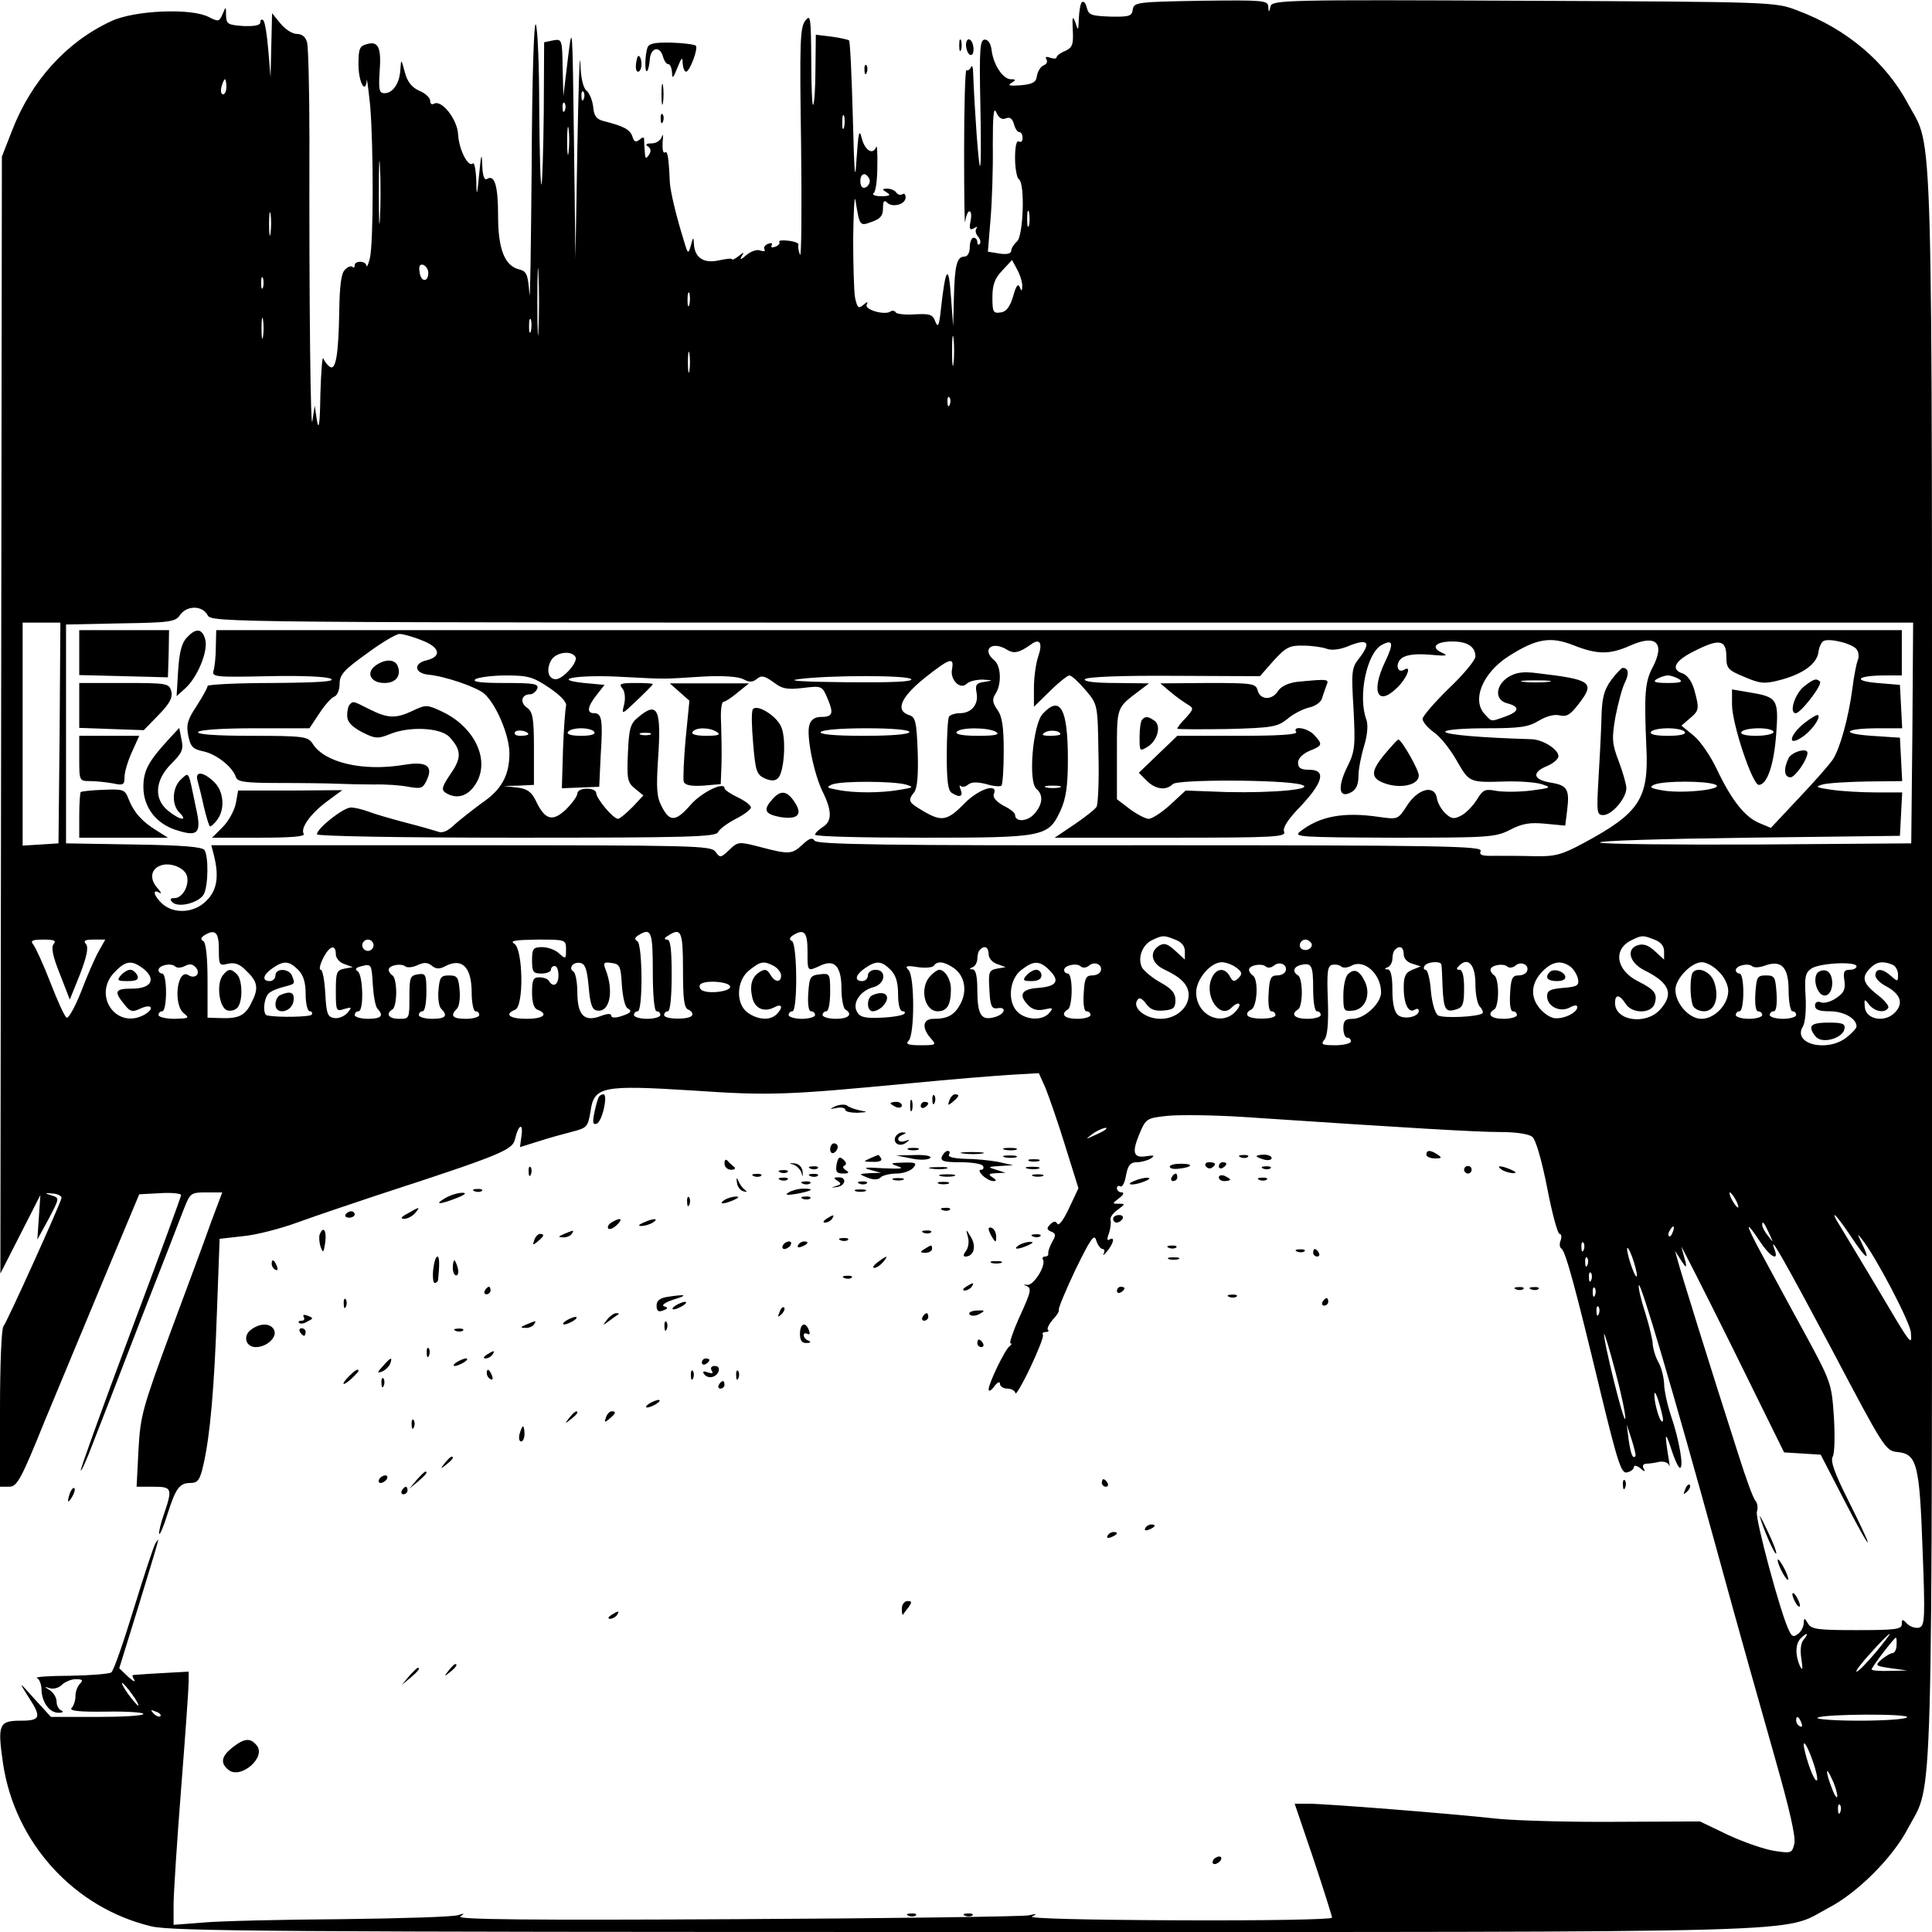 <?xml version="1.0" standalone="no"?>
<!DOCTYPE svg PUBLIC "-//W3C//DTD SVG 20010904//EN"
 "http://www.w3.org/TR/2001/REC-SVG-20010904/DTD/svg10.dtd">
<svg version="1.0" xmlns="http://www.w3.org/2000/svg"
 width="512pt" height="512pt" viewBox="0 0 512 512"
 preserveAspectRatio="xMidYMid meet">
<g transform="translate(0,512) scale(0.1,-0.1)"
fill="#000000" stroke="none">
<path d="M2867 5114 c-4 -4 -7 -23 -8 -43 -1 -33 -2 -34 -9 -11 -7 20 -9 16
-7 -20 2 -38 -1 -46 -20 -55 -13 -5 -23 -13 -23 -17 0 -4 -7 -4 -17 -1 -10 4
-14 2 -10 -4 4 -6 1 -13 -7 -16 -8 -3 -16 -16 -18 -28 -2 -17 -11 -22 -43 -25
-28 -2 -36 -1 -25 6 13 8 13 10 -1 10 -21 0 -46 38 -51 76 -2 18 -9 29 -18 29
-13 0 -15 -24 -12 -170 2 -93 2 -168 -1 -165 -4 4 -14 145 -18 245 0 17 -3 24
-6 17 -2 -6 -8 -10 -12 -8 -3 2 -6 -93 -6 -212 0 -120 1 -205 3 -189 2 15 7
27 11 27 5 0 6 -12 3 -26 -4 -21 -2 -25 9 -19 8 5 11 5 7 0 -4 -4 -3 -14 4
-22 6 -7 8 -16 4 -20 -3 -3 -6 -1 -6 5 0 7 -4 12 -10 12 -5 0 -10 -11 -10 -25
0 -15 -6 -25 -14 -25 -20 0 -26 -22 -28 -108 l-2 -77 -6 80 c-6 86 -14 77 -26
-30 -5 -48 -8 -55 -15 -38 -7 20 -15 22 -54 20 -26 -2 -49 1 -51 5 -3 5 -10 6
-15 2 -16 -10 -70 6 -62 19 4 8 1 8 -9 -1 -13 -11 -16 -8 -22 19 -3 17 -5 88
-5 158 1 69 3 115 6 101 11 -69 11 -70 43 -58 23 8 30 16 30 36 0 19 3 23 11
15 14 -14 49 -5 49 14 0 8 -4 12 -9 8 -5 -3 -12 -1 -16 5 -3 5 -14 10 -23 10
-15 0 -15 -2 -2 -10 12 -7 8 -10 -15 -10 -16 0 -25 4 -20 8 6 4 10 36 10 71 1
35 -1 58 -3 52 -8 -23 -30 -10 -38 22 -7 27 -9 18 -14 -53 -4 -68 -6 -45 -10
112 -3 108 -7 198 -10 201 -3 2 -24 7 -47 10 l-41 5 -1 -91 c0 -49 -3 -92 -6
-95 -3 -3 -5 51 -5 119 -1 115 -2 122 -16 104 -14 -18 -15 -59 -11 -330 2
-170 1 -301 -3 -290 -4 11 -6 23 -4 26 2 4 -9 9 -26 11 -16 2 -27 1 -25 -3 3
-4 -2 -10 -11 -13 -8 -3 -12 -2 -9 4 3 6 -1 7 -9 4 -9 -3 -13 -10 -10 -15 3
-5 -2 -6 -11 -3 -9 4 -25 -2 -37 -12 -14 -12 -18 -14 -13 -4 8 13 7 13 -8 1
-9 -7 -17 -11 -17 -8 0 3 -16 1 -35 -3 -40 -9 -64 7 -66 43 -1 20 -2 20 -8 -3
-7 -24 -8 -24 -18 10 -21 67 -37 134 -38 159 -3 67 -6 82 -13 77 -5 -3 -7 9
-6 27 2 18 1 24 -2 15 -3 -10 -15 -18 -27 -18 -14 0 -18 -3 -10 -8 8 -5 9 -13
3 -22 -8 -12 -10 -11 -11 5 -1 11 -2 26 -2 33 1 9 -3 10 -12 2 -10 -8 -15 -6
-19 8 -6 19 -24 28 -76 41 -19 5 -26 13 -28 38 -2 17 -10 37 -18 43 -9 8 -15
35 -16 74 -2 33 -5 -69 -8 -229 l-5 -290 -4 315 c-4 305 -4 312 -16 215 l-12
-100 -2 76 c-1 75 -2 76 -25 72 l-24 -5 -1 -186 c-1 -102 -4 -188 -6 -191 -3
-2 -5 88 -6 200 0 112 -4 213 -9 224 -5 12 -10 -143 -11 -375 -2 -217 -4 -369
-6 -338 -4 50 -7 59 -27 64 -38 9 -56 53 -56 141 0 80 -9 111 -29 99 -7 -5
-12 7 -13 36 -1 35 -3 31 -8 -22 -6 -63 -7 -63 -8 -16 -1 27 -5 46 -9 43 -12
-12 -37 37 -39 77 -2 40 -44 93 -64 81 -6 -3 -10 0 -10 8 0 8 -13 20 -28 26
-20 9 -32 23 -39 49 -10 37 -10 37 -12 7 -2 -36 -20 -62 -42 -62 -14 0 -16 9
-13 56 5 65 -3 83 -34 74 -19 -5 -22 -12 -22 -54 0 -45 18 -81 22 -42 0 10 4
-20 9 -67 9 -110 9 -366 -1 -405 -4 -16 -8 -25 -9 -19 -1 13 -31 14 -31 1 0
-6 -3 -8 -6 -4 -4 3 -13 0 -20 -8 -10 -9 -14 -43 -15 -112 -2 -112 -9 -156
-25 -145 -6 4 -14 14 -17 22 -3 8 -6 -34 -8 -95 -1 -77 -4 -98 -9 -70 l-6 40
-6 -40 c-5 -39 -9 303 -8 749 0 126 -3 240 -6 253 -4 15 -13 23 -27 23 -12 0
-31 12 -44 28 l-22 27 -2 -85 -2 -85 -6 72 c-3 39 -9 75 -13 79 -5 4 -8 2 -8
-5 0 -8 -15 -11 -45 -10 -41 3 -45 5 -46 28 0 25 0 25 -9 4 -9 -21 -11 -21
-37 -8 -46 24 -196 18 -258 -11 -119 -55 -212 -158 -263 -290 l-27 -69 -2
-1480 -2 -1480 53 104 53 104 -4 -59 -4 -59 30 55 c29 55 29 55 8 62 -20 6
-20 7 3 5 14 -1 24 -7 23 -12 -4 -18 -145 -330 -154 -340 -5 -5 -9 -103 -9
-217 l0 -208 24 0 c21 0 31 17 94 173 39 94 112 269 161 387 l90 215 56 3 c30
2 55 -1 55 -5 0 -4 -61 -170 -135 -367 -74 -198 -133 -361 -131 -363 2 -2 16
29 31 69 16 40 73 188 127 328 55 140 107 274 116 298 16 40 18 42 58 42 l43
0 -29 -77 c-15 -43 -64 -175 -108 -293 -74 -201 -80 -221 -85 -312 l-5 -98 44
0 c50 0 52 -4 28 -74 -9 -26 -14 -49 -12 -51 2 -3 12 21 22 53 22 69 32 82 61
82 19 0 25 8 34 48 18 78 29 206 36 408 l7 191 62 7 c34 3 100 20 146 37 47
17 139 48 205 70 334 109 364 121 370 151 9 38 22 44 17 8 l-4 -30 48 15 c27
9 68 20 91 26 39 10 41 13 48 54 9 66 32 70 271 55 204 -14 249 -12 574 19
113 11 236 21 274 23 l69 4 18 -40 c9 -23 33 -91 52 -153 l35 -112 -25 -53
c-14 -30 -27 -48 -31 -41 -5 8 -10 7 -19 -2 -10 -10 -9 -14 3 -19 12 -5 13 -9
2 -28 -7 -13 -11 -26 -10 -30 1 -5 -3 -8 -9 -8 -5 0 -8 -4 -5 -8 9 -15 -25
-70 -42 -67 -9 1 -11 0 -4 -2 17 -6 16 -13 -18 -87 -16 -36 -26 -66 -22 -66 4
0 3 -4 -3 -8 -12 -9 -55 -98 -55 -114 0 -7 7 -3 15 8 8 11 15 14 15 7 0 -7 9
-13 20 -13 11 0 20 -6 21 -12 0 -7 18 23 39 67 21 44 36 83 34 87 -3 5 0 8 7
8 7 0 10 3 6 6 -3 3 3 15 13 27 11 11 18 23 16 26 -2 3 18 51 44 106 41 84 50
96 55 78 4 -13 12 -23 17 -23 5 0 6 -6 3 -12 -4 -7 1 -4 9 6 18 22 21 40 6 31
-6 -4 -7 2 -1 17 4 13 6 28 4 35 -2 6 6 18 19 27 20 15 21 16 3 16 -18 0 -18
0 1 15 11 8 14 15 7 15 -7 0 -13 5 -13 11 0 5 4 8 9 5 5 -3 12 10 15 29 5 27
12 35 29 35 12 0 29 5 37 10 11 8 9 9 -12 6 -35 -6 -39 10 -18 60 17 40 19 41
75 47 32 3 121 2 199 -3 434 -29 618 -40 682 -40 41 0 76 -5 85 -13 9 -7 25
-63 39 -134 13 -68 28 -123 33 -123 5 0 6 -8 3 -17 -4 -9 -3 -19 2 -22 11 -7
38 -107 104 -382 46 -189 55 -215 70 -211 10 2 18 9 18 14 0 6 8 4 17 -3 11
-10 14 -10 9 -1 -4 7 -2 12 6 13 7 0 23 2 35 5 12 2 24 -2 26 -9 2 -6 2 -1 0
12 -12 72 -11 82 5 34 9 -29 20 -53 24 -53 11 0 -2 75 -24 139 -10 30 -18 68
-18 85 -1 17 -7 42 -15 56 -8 14 -14 35 -15 46 0 12 -9 50 -20 85 -11 34 -19
67 -17 73 4 13 90 -277 206 -699 54 -198 125 -449 156 -558 37 -130 55 -207
50 -224 -6 -24 -8 -25 -53 -18 -26 4 -81 23 -122 42 l-75 36 -220 -1 c-121 -1
-263 3 -315 8 -138 15 -459 40 -502 40 l-37 0 50 -147 c27 -81 49 -151 49
-155 0 -5 -183 -8 -407 -7 -251 1 -400 5 -388 10 15 7 12 8 -10 3 -16 -3 -365
-8 -775 -10 -546 -3 -741 -1 -730 7 12 9 11 9 -5 4 -11 -5 -150 -9 -310 -11
-159 -1 -325 -5 -367 -9 l-78 -6 0 53 c0 29 9 168 20 308 11 140 20 267 20
283 l0 27 -72 -4 c-40 -2 -74 -5 -76 -5 -2 -1 0 -7 4 -13 4 -7 -4 -3 -17 9
l-23 22 49 158 c62 203 59 192 47 173 -5 -8 -31 -87 -58 -175 -27 -88 -53
-163 -59 -167 -5 -4 -55 -8 -110 -9 -55 0 -94 -3 -87 -6 6 -2 12 -17 12 -31 1
-34 22 -62 46 -61 11 0 13 3 7 6 -7 2 -13 13 -13 23 0 11 -8 24 -17 30 -17 11
-17 11 -1 6 10 -3 24 1 32 9 8 8 25 15 37 15 18 0 20 -3 11 -12 -7 -7 -12 -21
-12 -33 0 -12 -5 -26 -10 -31 -8 -8 20 -11 90 -10 55 1 100 -2 100 -6 0 -5
-55 -8 -122 -8 l-123 0 -43 47 c-43 48 -43 48 -18 8 37 -56 34 -65 -19 -65
-58 0 -62 -10 -47 -113 31 -210 188 -383 393 -432 56 -13 325 -15 2159 -15
2309 0 2158 -4 2284 63 78 40 173 135 213 213 67 126 63 -25 63 2284 0 2310 4
2159 -63 2284 -59 111 -162 199 -293 248 -59 23 -63 23 -726 26 -633 3 -667 2
-671 -15 -4 -17 -5 -17 -6 0 -1 16 -15 17 -178 15 -169 -3 -178 -4 -181 -23
-2 -18 -10 -20 -60 -19 -50 2 -57 4 -62 24 -3 12 -8 18 -13 14z m-2267 -224
c0 -11 -4 -20 -9 -20 -5 0 -7 9 -4 20 3 11 7 20 9 20 2 0 4 -9 4 -20z m947
-32 c-3 -8 -6 -5 -6 6 -1 11 2 17 5 13 3 -3 4 -12 1 -19z m-50 -30 c-3 -8 -6
-5 -6 6 -1 11 2 17 5 13 3 -3 4 -12 1 -19z m1168 -22 c11 5 18 0 22 -15 3 -11
9 -21 14 -21 5 0 9 -7 9 -16 0 -8 -4 -12 -10 -9 -6 4 -10 -13 -10 -44 0 -27 5
-53 10 -56 17 -10 12 -151 -5 -165 -8 -7 -15 -18 -15 -24 0 -8 -11 -11 -31 -8
l-31 5 7 86 c4 47 7 136 6 196 0 77 2 103 9 88 6 -15 15 -21 25 -17z m-428
-23 c-3 -10 -5 -4 -5 12 0 17 2 24 5 18 2 -7 2 -21 0 -30z m-730 -65 c-2 -18
-4 -6 -4 27 0 33 2 48 4 33 2 -15 2 -42 0 -60z m-500 -175 c-2 -38 -3 -7 -3
67 0 74 1 105 3 68 2 -38 2 -98 0 -135z m1298 97 c0 -7 -6 -15 -12 -17 -8 -3
-13 4 -13 17 0 13 5 20 13 18 6 -3 12 -11 12 -18z m-1588 -137 c-2 -16 -4 -5
-4 22 0 28 2 40 4 28 2 -13 2 -35 0 -50z m2010 20 c-3 -10 -5 -2 -5 17 0 19 2
27 5 18 2 -10 2 -26 0 -35z m-1300 -275 c-1 -40 -3 -8 -3 72 0 80 2 112 3 73
2 -40 2 -106 0 -145z m1282 113 c0 -13 -2 -14 -7 -1 -4 10 -10 1 -17 -25 -9
-29 -18 -41 -33 -43 -20 -3 -22 1 -22 40 0 33 6 50 26 71 l26 28 14 -26 c8
-15 14 -35 13 -44z m-1574 36 c0 -26 -20 -25 -23 2 -3 16 1 22 10 19 7 -3 13
-12 13 -21z m-438 -39 c-3 -7 -5 -2 -5 12 0 14 2 19 5 13 2 -7 2 -19 0 -25z
m1130 -45 c-3 -10 -5 -4 -5 12 0 17 2 24 5 18 2 -7 2 -21 0 -30z m-1130 -85
c-2 -13 -4 -3 -4 22 0 25 2 35 4 23 2 -13 2 -33 0 -45z m710 15 c-3 -10 -5 -4
-5 12 0 17 2 24 5 18 2 -7 2 -21 0 -30z m1120 -85 c-2 -18 -4 -4 -4 32 0 36 2
50 4 33 2 -18 2 -48 0 -65z m-700 -20 c-2 -13 -4 -3 -4 22 0 25 2 35 4 23 2
-13 2 -33 0 -45z m690 -90 c-3 -8 -6 -5 -6 6 -1 11 2 17 5 13 3 -3 4 -12 1
-19z m-1967 -558 c11 -20 21 -20 2266 -20 l2254 0 -2 -292 -3 -293 -405 -3
c-223 -1 -412 1 -420 5 -8 5 167 10 390 13 l405 5 3 58 3 57 -69 0 c-38 0 -91
3 -118 7 -42 6 -45 8 -24 14 14 4 67 7 118 8 l93 1 -3 58 -3 57 -75 5 c-87 6
-72 20 21 20 l60 0 -3 58 -3 57 -60 5 c-68 6 -53 20 21 20 l44 0 0 60 0 60
-2233 0 -2234 0 -1 -44 c0 -25 -3 -53 -6 -63 -5 -17 3 -18 144 -15 90 2 157
-1 167 -7 13 -7 -32 -10 -154 -11 -95 0 -173 -4 -173 -8 0 -5 -13 -28 -29 -53
-24 -36 -28 -50 -22 -79 6 -29 12 -35 39 -41 35 -7 78 -41 87 -68 4 -13 23
-16 117 -16 62 0 131 -1 153 -2 22 -1 65 -2 95 -2 30 1 72 -2 92 -6 34 -6 39
-5 50 20 16 36 -3 48 -62 38 -109 -18 -211 6 -242 57 -12 18 -24 20 -161 20
-96 0 -146 4 -142 10 4 6 65 10 150 10 l145 0 26 39 c14 22 32 42 40 45 8 3
14 18 14 34 0 24 12 37 72 80 39 29 78 52 87 52 8 0 35 -7 59 -17 48 -18 54
-43 12 -53 -35 -8 -32 -34 5 -38 45 -4 128 -33 148 -50 32 -28 67 -111 67
-158 0 -59 -21 -97 -73 -132 -23 -17 -55 -42 -71 -56 -18 -18 -34 -25 -45 -20
-9 3 -47 14 -86 24 -38 10 -83 23 -98 29 -16 6 -37 11 -47 11 -20 0 -90 -55
-90 -71 0 -5 224 -9 529 -9 454 0 530 2 534 15 4 8 24 23 47 35 22 11 40 25
40 30 0 6 -16 18 -35 27 -19 9 -35 20 -35 24 0 19 -61 -11 -89 -43 -40 -46
-56 -47 -77 -6 -14 26 -15 49 -10 128 9 131 -1 153 -53 109 -21 -17 -24 -30
-27 -95 -3 -69 -1 -78 19 -94 l22 -18 -29 -31 c-17 -17 -34 -31 -38 -31 -13 0
-57 53 -58 68 0 16 -50 16 -50 -1 0 -7 -14 -26 -30 -42 -36 -34 -56 -28 -80
23 -12 24 -23 32 -50 35 l-35 4 40 1 40 2 0 96 c0 81 -3 98 -19 109 -19 14
-14 35 9 35 7 0 15 7 19 15 4 13 -9 15 -87 15 -63 0 -87 3 -77 10 8 5 45 10
81 10 59 0 72 -4 115 -33 31 -21 47 -39 44 -48 -2 -8 -6 -60 -8 -116 l-3 -102
49 2 50 2 4 85 c6 93 3 110 -18 110 -20 0 -17 18 7 48 l21 27 -54 5 c-94 10
-12 23 104 16 119 -6 99 -6 210 1 55 3 94 0 108 -7 16 -9 25 -8 36 1 12 10 20
8 44 -9 23 -18 37 -20 79 -15 49 6 50 5 64 -28 17 -40 14 -49 -18 -49 -15 0
-26 -7 -30 -21 -9 -27 12 -133 37 -181 23 -48 23 -75 -2 -90 -11 -7 -20 -16
-20 -20 0 -5 128 -8 285 -8 325 0 333 2 366 73 14 31 19 65 19 134 0 135 -20
172 -67 121 -26 -29 -39 -181 -16 -199 19 -16 16 -42 -7 -67 -19 -20 -50 -21
-50 -1 0 5 -14 16 -31 24 -19 11 -29 22 -25 31 12 30 -40 14 -79 -26 -45 -46
-60 -48 -109 -19 -39 23 -41 27 -23 50 8 11 11 46 9 107 -3 80 -6 92 -23 97
-37 12 -22 47 41 98 67 53 79 57 73 24 -6 -29 22 -56 39 -39 7 7 26 11 42 11
29 -2 29 -2 5 -6 -22 -3 -25 -8 -21 -29 6 -30 -13 -54 -44 -54 -12 0 -25 -4
-29 -9 -3 -5 -6 -51 -6 -102 0 -66 3 -94 13 -100 21 -14 31 -10 24 8 -4 10 -4
14 0 10 4 -4 13 -2 20 4 9 7 24 7 48 1 19 -6 37 -7 40 -4 3 3 6 44 6 91 0 64
-4 93 -17 110 -13 19 -14 28 -5 42 17 26 15 74 -3 89 -35 29 -6 53 34 28 18
-11 32 -8 63 14 24 18 32 4 19 -33 -6 -18 -11 -55 -11 -82 l0 -50 42 41 c23
23 47 42 52 42 6 0 25 -18 43 -39 32 -38 32 -38 34 -167 2 -72 -1 -135 -5
-142 -4 -7 -31 -28 -59 -47 l-52 -35 307 0 c276 0 307 2 301 16 -4 10 9 30 34
57 69 71 80 107 33 107 -23 0 -30 5 -30 19 0 11 12 23 30 31 35 14 36 17 13
42 -17 19 -59 26 -48 8 4 -7 -50 -10 -154 -10 l-161 0 -51 -49 -51 -49 21 -21
c23 -23 51 -27 69 -9 13 13 290 12 339 -1 44 -12 -69 -23 -197 -20 l-108 4
-41 -38 c-22 -20 -48 -37 -57 -37 -8 0 -31 12 -50 26 l-34 26 0 119 c0 128 -2
122 60 169 l25 19 -88 1 c-56 0 -86 4 -82 10 4 6 92 10 235 9 l229 -1 36 41
c33 36 43 41 79 40 22 0 50 -4 61 -8 12 -5 33 -3 54 5 57 24 67 13 31 -33 -18
-23 -19 -35 -13 -132 5 -99 4 -112 -17 -154 -26 -53 -22 -84 10 -67 14 7 20
21 20 43 0 18 7 54 15 80 9 30 11 56 6 70 -23 61 1 177 41 198 30 16 32 4 9
-44 -38 -79 -21 -120 30 -71 27 25 42 63 20 49 -19 -11 -24 18 -6 31 13 9 36
12 74 9 43 -4 51 -3 33 5 -32 14 -18 30 27 30 40 0 61 -14 61 -40 0 -9 -31
-47 -70 -84 -38 -37 -70 -74 -70 -81 0 -8 13 -23 29 -35 17 -11 44 -45 61 -75
34 -59 33 -59 130 -56 36 1 79 -2 95 -7 28 -9 26 -10 -27 -17 -32 -4 -73 -4
-92 -1 -31 6 -36 3 -52 -23 -10 -16 -28 -35 -41 -42 -19 -10 -26 -10 -42 5
-11 10 -21 28 -23 40 -5 37 -49 27 -78 -17 -25 -39 -25 -39 -75 -32 -95 14
-158 2 -210 -39 -18 -14 2 -15 248 -16 253 0 270 1 309 21 33 17 53 20 94 16
l52 -5 5 40 c7 56 1 67 -44 74 -47 8 -50 27 -9 44 17 7 30 19 30 26 0 18 -41
44 -71 45 -134 4 -229 12 -229 20 0 5 48 9 108 9 89 0 112 3 140 20 20 12 42
18 56 14 18 -4 28 2 50 31 44 57 34 64 -110 81 -39 5 -57 2 -78 -11 -34 -23
-35 -61 -1 -69 34 -9 31 -22 -6 -35 -39 -14 -35 -14 -53 5 -37 37 -8 110 62
155 74 47 111 53 172 29 63 -25 96 -25 150 -1 69 31 93 7 60 -57 -21 -39 -23
-72 -17 -212 7 -137 -19 -175 -166 -254 -59 -32 -77 -36 -130 -35 -34 1 -82 1
-105 1 -35 -1 -43 2 -38 13 5 13 -107 15 -876 15 -696 -1 -883 2 -889 12 -6 9
-14 7 -32 -10 -28 -26 -35 -27 -111 -7 -58 15 -60 15 -83 -7 -23 -22 -25 -22
-37 -5 -12 16 -56 17 -675 17 l-661 0 7 -27 c14 -56 8 -93 -20 -120 -32 -33
-86 -36 -117 -8 -22 20 -28 41 -7 29 6 -4 4 2 -7 14 -20 23 -16 49 9 58 25 10
63 -5 70 -26 8 -25 -11 -60 -32 -60 -12 0 -14 -3 -6 -11 16 -16 71 -1 83 21
12 22 13 100 2 117 -6 9 -59 13 -187 15 l-180 3 0 290 0 290 144 3 c131 2 146
4 158 22 18 26 59 26 73 0z m-392 -312 l-3 -293 -47 -3 -48 -3 0 295 0 296 50
0 50 0 -2 -292z m4763 220 c5 -7 6 -20 2 -28 -3 -8 -10 -42 -14 -75 -10 -76
-33 -160 -52 -188 -8 -12 -48 -58 -89 -101 l-75 -80 -31 13 c-38 16 -73 60
-112 142 -16 34 -43 74 -61 89 l-33 27 22 19 c25 21 26 25 12 76 -6 22 -19 39
-30 43 -34 11 -22 34 31 60 65 33 84 30 84 -15 0 -31 4 -36 48 -54 42 -18 53
-19 95 -8 60 16 96 42 101 73 1 13 8 27 13 30 15 9 80 -7 89 -23z m-3396 -19
c8 -13 -33 -59 -52 -59 -20 0 -26 25 -13 49 11 22 54 29 65 10z m890 -59 c4
-7 -55 -9 -172 -8 -113 1 -160 4 -128 8 81 11 293 11 300 0z m2035 0 c11 -7 3
-10 -30 -10 -33 0 -41 3 -30 10 8 5 22 10 30 10 8 0 22 -5 30 -10z m-347 -7
c-18 -2 -48 -2 -65 0 -18 2 -4 4 32 4 36 0 50 -2 33 -4z m-2703 -139 c0 -2 -9
-4 -21 -4 -11 0 -18 4 -14 10 5 8 35 3 35 -6z m175 6 c4 -6 -10 -10 -35 -10
-25 0 -39 4 -35 10 3 6 19 10 35 10 16 0 32 -4 35 -10z m835 0 c0 -6 -47 -10
-121 -10 -77 0 -118 4 -114 10 4 6 55 10 121 10 69 0 114 -4 114 -10z m230 0
c11 -7 -4 -10 -48 -10 -40 0 -61 4 -57 10 8 13 85 13 105 0z m170 -6 c0 -2
-12 -4 -27 -4 -21 0 -24 3 -14 9 13 8 41 5 41 -5z m1655 6 c4 -6 -13 -10 -45
-10 -32 0 -49 4 -45 10 3 6 24 10 45 10 21 0 42 -4 45 -10z m-2742 -7 c-7 -2
-19 -2 -25 0 -7 3 -2 5 12 5 14 0 19 -2 13 -5z m677 -132 c23 -7 21 -8 -15
-14 -51 -9 -123 -9 -166 0 -28 5 -30 7 -14 14 25 10 161 9 195 0z m2145 0 c30
-12 -82 -25 -137 -16 -35 6 -39 9 -23 16 26 10 134 10 160 0z m-1737 -8 c-10
-2 -26 -2 -35 0 -10 3 -2 5 17 5 19 0 27 -2 18 -5z m-2228 -428 c0 -43 1 -45
24 -39 19 4 32 -1 50 -20 30 -29 32 -46 11 -86 -16 -32 -34 -40 -82 -38 l-33
1 0 98 c0 61 -4 100 -11 105 -8 4 -7 9 2 15 29 18 39 9 39 -36z m1150 -60 c0
-63 4 -105 10 -105 6 0 10 -4 10 -10 0 -5 -16 -10 -35 -10 -19 0 -35 5 -35 10
0 6 5 10 10 10 14 0 13 177 -1 186 -8 4 -7 9 2 15 35 22 39 11 39 -96z m80 5
c0 -80 3 -102 15 -106 8 -4 12 -10 9 -15 -7 -12 -74 -11 -74 1 0 6 5 10 10 10
6 0 10 38 10 95 0 69 -3 95 -12 95 -9 0 -8 4 2 10 35 23 40 13 40 -90z m330
50 c0 -56 -1 -55 34 -39 38 18 56 -2 56 -62 0 -26 5 -51 10 -54 21 -13 9 -25
-25 -25 -19 0 -35 5 -35 10 0 6 5 10 10 10 6 0 10 23 10 51 0 49 -1 50 -27 47
-26 -3 -28 -7 -31 -50 -2 -29 1 -48 7 -48 6 0 11 -4 11 -10 0 -5 -16 -10 -35
-10 -19 0 -35 5 -35 10 0 6 5 10 10 10 14 0 13 177 -1 186 -8 4 -7 9 2 15 30
19 39 9 39 -41z m974 30 c17 -6 26 -17 26 -31 l0 -22 -25 23 c-21 19 -29 22
-43 14 -27 -17 -21 -47 13 -63 45 -21 65 -41 65 -68 0 -34 -34 -63 -74 -63
-44 0 -80 33 -59 53 3 4 13 -2 21 -14 10 -14 23 -19 45 -17 27 2 32 7 32 28 0
18 -10 30 -39 46 -22 12 -43 30 -49 39 -13 24 -1 60 25 73 29 14 32 14 62 2z
m1270 0 c17 -6 26 -17 26 -31 l0 -22 -24 22 c-17 16 -31 21 -46 16 -31 -10
-22 -46 17 -66 69 -34 80 -64 41 -106 -38 -40 -118 -28 -118 19 0 24 12 23 28
-2 17 -27 68 -27 77 0 8 26 1 37 -45 60 -57 29 -66 84 -17 108 28 14 31 14 61
2z m-4242 -12 c-7 -9 -2 -33 17 -80 l26 -67 27 67 c18 47 23 71 16 80 -8 9 -3
12 20 12 l31 0 -18 -32 c-10 -18 -31 -66 -46 -106 -16 -40 -33 -71 -38 -69 -5
1 -24 43 -43 92 -19 49 -40 95 -46 102 -8 10 -3 13 27 13 29 0 35 -3 27 -12z
m848 -3 c0 -8 -7 -15 -15 -15 -8 0 -15 7 -15 15 0 8 7 15 15 15 8 0 15 -7 15
-15z m510 -12 c0 -25 -1 -25 -18 -10 -10 10 -31 17 -45 17 -24 0 -27 -4 -27
-35 0 -31 3 -35 25 -35 14 0 25 5 25 10 0 6 5 10 10 10 6 0 10 -11 10 -25 0
-25 -14 -33 -25 -15 -3 6 -15 10 -26 10 -16 0 -19 -7 -19 -40 0 -27 5 -43 15
-46 30 -12 14 -24 -30 -24 -44 0 -60 12 -30 24 24 9 21 161 -2 175 -13 8 2 10
60 11 77 0 77 0 77 -27z m1975 18 c7 -12 -12 -24 -25 -16 -11 7 -4 25 10 25 5
0 11 -4 15 -9z m-2585 -30 c0 -10 10 -22 23 -26 l22 -8 -22 -4 c-21 -4 -23
-10 -23 -59 0 -53 1 -55 22 -48 21 6 21 5 9 -10 -8 -9 -24 -16 -35 -14 -18 3
-21 11 -24 66 -2 34 -7 62 -12 62 -5 0 -2 14 6 30 17 34 34 39 34 11z m1730 0
c0 -10 10 -22 23 -26 l22 -8 -23 -4 c-21 -4 -23 -9 -20 -56 2 -43 6 -51 21
-49 27 5 20 -17 -9 -24 -34 -9 -44 7 -44 74 0 34 -4 52 -12 53 -10 0 -10 2 0
6 6 2 12 13 12 22 0 10 3 21 7 24 12 13 23 7 23 -12z m1100 0 c0 -11 9 -21 23
-25 l22 -7 -22 -9 c-18 -7 -23 -17 -23 -47 0 -44 13 -69 29 -59 6 4 11 3 11
-3 0 -16 -40 -24 -55 -11 -10 8 -15 31 -15 66 0 36 -4 54 -12 55 -10 0 -10 2
0 6 6 2 12 13 12 22 0 10 3 21 7 24 12 13 23 7 23 -12z m-3339 -39 c34 -28 19
-52 -31 -52 -45 0 -49 -7 -21 -41 16 -21 22 -22 45 -11 30 13 36 -2 7 -18 -75
-39 -137 55 -76 115 29 30 45 31 76 7z m109 8 c13 7 21 5 29 -4 14 -16 -2 -32
-20 -20 -30 18 -41 -80 -11 -102 15 -12 12 -13 -25 -14 -24 0 -43 5 -43 10 0
6 5 10 10 10 6 0 10 23 10 50 0 28 -4 50 -10 50 -5 0 -10 4 -10 9 0 13 33 20
44 10 5 -5 17 -4 26 1z m300 -10 c14 -14 20 -33 20 -65 0 -25 5 -45 11 -45 5
0 8 -4 5 -9 -4 -6 -88 -8 -118 -2 -13 2 -9 48 5 59 6 6 24 13 40 17 30 8 29 7
21 29 -8 20 -44 21 -44 1 0 -8 -7 -15 -15 -15 -22 0 -18 17 7 34 30 21 44 20
68 -4z m211 -104 c17 -18 9 -26 -26 -26 -19 0 -35 5 -35 10 0 6 5 10 10 10 15
0 12 97 -2 106 -9 6 -5 10 12 14 24 6 25 4 28 -50 2 -30 7 -59 13 -64z m105
116 c17 8 27 8 38 -1 11 -9 20 -10 35 -2 45 24 71 -1 71 -70 0 -27 5 -49 10
-49 6 0 10 -4 10 -10 0 -5 -16 -10 -35 -10 -36 0 -43 8 -24 27 6 6 9 28 7 49
-3 34 -6 39 -28 39 -22 0 -25 -5 -28 -39 -2 -21 1 -43 7 -49 19 -19 12 -27
-24 -27 -19 0 -35 5 -35 10 0 6 5 10 10 10 6 0 10 23 10 51 0 47 -2 50 -22 47
-21 -3 -23 -8 -23 -60 0 -57 0 -58 -27 -58 -28 0 -37 13 -18 25 6 3 10 24 10
45 0 21 -4 42 -10 45 -5 3 -10 10 -10 15 0 12 33 18 44 9 5 -4 19 -3 32 3z
m454 -57 c4 -46 9 -61 22 -63 34 -6 46 51 22 111 -6 16 -3 18 17 15 22 -3 24
-9 27 -58 2 -30 8 -58 15 -62 14 -8 9 -13 -20 -22 -13 -4 -23 -3 -23 2 0 7
-11 6 -29 -1 -43 -16 -61 3 -61 64 0 26 -5 51 -10 54 -15 9 -1 27 18 23 13 -2
18 -18 22 -63z m491 55 c10 -6 19 -17 19 -25 0 -20 -17 -19 -29 3 -8 13 -14
15 -28 6 -21 -13 -27 -36 -19 -69 7 -28 31 -38 57 -25 21 12 26 1 7 -18 -17
-17 -49 -15 -76 4 -33 23 -31 86 4 113 30 24 38 25 65 11z m309 -10 c14 -14
20 -33 20 -65 0 -28 5 -45 12 -45 6 0 8 -3 4 -7 -4 -4 -32 -9 -62 -10 -43 -2
-56 2 -63 16 -13 23 9 56 44 65 31 8 36 46 5 46 -11 0 -20 -7 -20 -15 0 -8 -7
-15 -15 -15 -22 0 -18 17 7 34 30 21 44 20 68 -4z m167 5 c29 -20 37 -59 19
-94 -16 -31 -34 -41 -72 -41 -29 0 -32 -24 -7 -52 15 -17 14 -18 -27 -18 -34
0 -41 3 -32 12 16 16 16 170 0 187 -11 11 -6 13 24 8 21 -3 40 -1 43 4 9 13
27 11 52 -6z m254 -6 c29 -29 19 -43 -29 -47 -46 -3 -54 -19 -26 -47 11 -11
25 -14 42 -10 22 5 24 4 13 -9 -17 -21 -60 -20 -83 1 -29 26 -24 87 8 112 33
26 49 26 75 0z m105 12 c15 13 37 2 31 -14 -2 -7 -12 -12 -23 -12 -16 0 -20
-8 -22 -47 -2 -29 1 -48 7 -48 6 0 11 -4 11 -10 0 -5 -16 -10 -35 -10 -34 0
-46 12 -25 25 6 3 10 26 10 51 0 24 -4 44 -10 44 -5 0 -10 4 -10 9 0 13 33 20
44 10 5 -5 15 -4 22 2z m390 -5 c16 -12 17 -17 6 -28 -11 -11 -15 -10 -23 5
-14 25 -38 21 -49 -8 -18 -46 23 -106 53 -76 20 20 31 12 12 -9 -38 -42 -105
-10 -105 50 0 35 38 80 68 80 10 0 27 -6 38 -14z m100 5 c15 13 37 2 31 -14
-2 -7 -12 -12 -23 -12 -16 0 -20 -8 -22 -47 -2 -29 1 -48 7 -48 6 0 11 -4 11
-10 0 -12 -67 -13 -74 -1 -3 5 1 11 9 15 17 6 21 81 5 91 -5 3 -10 10 -10 15
0 12 33 18 44 9 5 -5 15 -4 22 2z m104 -62 c0 -33 4 -59 10 -59 6 0 10 -4 10
-10 0 -5 -16 -10 -35 -10 -34 0 -46 12 -25 25 6 3 10 24 10 45 0 21 -4 42 -10
45 -16 10 -12 23 8 28 28 6 32 -1 32 -64z m102 62 c33 18 78 -22 78 -71 0 -29
-44 -70 -75 -70 -20 0 -25 -5 -25 -25 0 -14 5 -25 10 -25 6 0 10 -4 10 -10 0
-5 -19 -10 -41 -10 -35 0 -40 2 -29 15 8 10 11 44 9 104 -3 74 -1 91 11 94 8
2 19 0 24 -4 5 -5 17 -4 28 2z m238 2 c1 -5 2 -31 3 -60 3 -59 8 -67 36 -58
18 5 21 15 21 56 0 31 -4 49 -12 49 -9 0 -9 3 -1 11 24 24 43 2 43 -49 0 -26
5 -53 12 -60 6 -6 9 -14 7 -17 -10 -10 -104 -14 -118 -6 -8 6 -16 32 -19 65
-2 31 -9 56 -14 56 -5 0 -6 5 -3 10 7 12 45 14 45 3z m196 -2 c15 13 37 2 31
-14 -2 -7 -12 -12 -23 -12 -16 0 -20 -8 -22 -47 -2 -29 1 -48 7 -48 6 0 11 -4
11 -10 0 -5 -16 -10 -35 -10 -34 0 -46 12 -25 25 6 3 10 24 10 45 0 21 -4 42
-10 45 -5 3 -10 10 -10 15 0 12 33 18 44 9 5 -5 15 -4 22 2z m146 -3 c9 -7 18
-22 20 -33 3 -17 -3 -20 -39 -23 -35 -3 -43 -7 -43 -22 0 -27 34 -44 60 -30
13 7 20 7 20 1 0 -15 -38 -33 -62 -29 -12 2 -30 15 -41 30 -23 31 -18 67 15
98 25 23 47 25 70 8z m393 -13 c15 -14 25 -36 25 -51 0 -36 -36 -74 -71 -74
-33 0 -69 41 -69 77 0 29 42 73 70 73 12 0 32 -11 45 -25z m122 16 c44 16 63
-4 63 -66 0 -30 5 -55 10 -55 6 0 10 -4 10 -10 0 -5 -16 -10 -35 -10 -19 0
-35 5 -35 10 0 6 5 10 11 10 6 0 9 19 7 48 -3 43 -5 47 -28 47 -23 0 -25 -4
-28 -47 -2 -29 1 -48 7 -48 6 0 11 -4 11 -10 0 -5 -16 -10 -35 -10 -19 0 -35
5 -35 10 0 6 5 10 10 10 6 0 10 23 10 50 0 28 -4 50 -10 50 -5 0 -10 4 -10 9
0 12 33 20 44 10 5 -4 20 -3 33 2z m243 -2 c0 -5 -8 -9 -18 -9 -15 0 -18 -6
-14 -29 3 -23 -2 -33 -22 -46 -14 -10 -33 -15 -41 -11 -9 3 -15 0 -15 -9 0
-11 11 -15 39 -15 37 0 71 -19 71 -40 0 -5 -12 -18 -26 -29 -52 -41 -145 -18
-116 29 6 10 9 44 7 79 -3 51 -1 63 15 74 21 15 120 20 120 6z m94 5 c9 -3 16
-15 16 -27 0 -19 -1 -19 -18 -4 -23 21 -42 22 -42 2 0 -8 13 -21 29 -29 37
-20 46 -44 24 -68 -26 -29 -77 -21 -81 12 -2 23 -1 24 11 8 15 -19 42 -24 51
-9 3 5 -10 21 -29 35 -38 30 -43 46 -19 70 16 17 33 20 58 10z m-3079 -59 c0
-12 -50 -19 -71 -11 -9 3 -12 11 -9 16 8 14 80 9 80 -5z m994 -379 c-2 -2 -15
-9 -29 -15 -24 -11 -24 -11 -6 3 16 13 49 24 35 12z m1671 -186 c6 -11 8 -20
6 -20 -3 0 -10 9 -16 20 -6 11 -8 20 -6 20 3 0 10 -9 16 -20z m304 -95 c41
-62 55 -72 31 -22 -14 29 -14 30 0 12 36 -45 127 -219 129 -246 3 -38 3 -38
-94 126 -46 77 -90 150 -98 163 -8 12 -12 22 -10 22 3 0 22 -25 42 -55z m-215
5 c11 -24 11 -24 -3 -6 -9 11 -16 24 -16 30 0 12 5 7 19 -24z m-256 5 c-3 -9
-8 -14 -10 -11 -3 3 -2 9 2 15 9 16 15 13 8 -4z m231 -25 c27 -41 51 -54 39
-22 -18 49 23 -23 152 -265 137 -260 142 -268 173 -271 52 -5 59 -31 67 -258
7 -179 6 -202 -8 -207 -9 -3 -23 1 -32 9 -13 14 -15 14 -15 0 0 -14 -18 -16
-120 -16 -103 0 -120 2 -129 18 -9 15 -10 15 -11 1 0 -9 -6 -22 -14 -28 -12
-10 -17 -9 -24 6 -21 38 -92 302 -86 317 3 9 2 22 -4 29 -6 6 -26 62 -45 122
-74 230 -155 491 -161 515 l-7 25 16 -25 c13 -20 15 -21 12 -5 -3 11 -8 29
-11 40 -4 11 56 -107 133 -262 l139 -282 48 -3 49 -3 62 -120 c34 -66 62 -117
63 -112 0 4 -23 53 -51 109 -37 73 -49 107 -42 118 5 8 6 56 3 105 -6 89 -7
92 -79 225 -41 74 -91 168 -113 208 -43 79 -45 94 -4 32z m-467 -22 c-3 -8 -6
-5 -6 6 -1 11 2 17 5 13 3 -3 4 -12 1 -19z m141 -68 c0 -8 -6 1 -13 20 -7 19
-13 42 -13 50 0 8 6 -1 13 -20 7 -19 13 -42 13 -50z m-131 28 c-3 -8 -6 -5 -6
6 -1 11 2 17 5 13 3 -3 4 -12 1 -19z m10 -40 c-3 -8 -6 -5 -6 6 -1 11 2 17 5
13 3 -3 4 -12 1 -19z m10 -40 c-3 -8 -6 -5 -6 6 -1 11 2 17 5 13 3 -3 4 -12 1
-19z m10 -50 c-3 -8 -6 -5 -6 6 -1 11 2 17 5 13 3 -3 4 -12 1 -19z m70 -278
c-3 -15 -58 206 -56 225 0 6 14 -39 30 -100 16 -60 28 -117 26 -125z m97 15
c5 -19 4 -26 -2 -20 -5 6 -12 28 -16 50 -6 43 5 24 18 -30z m-70 -114 c-7 -8
-12 4 -18 44 l-5 40 13 -40 c7 -22 12 -42 10 -44z m446 -486 c-8 -9 -10 -29
-6 -52 4 -27 3 -32 -4 -18 -13 29 -12 59 2 73 17 17 23 15 8 -3z m190 -35
c-23 -27 -45 -50 -50 -50 -4 0 13 23 38 50 25 28 47 50 50 50 2 0 -15 -22 -38
-50z m56 20 c0 -11 -5 -21 -11 -21 -5 0 -18 -8 -29 -17 -18 -16 -16 -17 25
-23 l44 -6 -47 -1 c-27 -1 -48 1 -48 4 0 6 60 84 64 84 2 0 3 -9 2 -20z
m-4676 -130 c12 -16 19 -30 16 -30 -2 0 -14 14 -26 30 -12 17 -19 30 -16 30 2
0 14 -13 26 -30z m75 -58 c-3 -3 -11 0 -18 7 -9 10 -8 11 6 5 10 -3 15 -9 12
-12z m4629 -3 c-3 -5 -60 -9 -127 -9 -67 0 -117 4 -110 8 17 10 244 11 237 1z
m-280 -15 c3 -8 2 -12 -4 -9 -6 3 -10 10 -10 16 0 14 7 11 14 -7z m30 -101 c9
-25 14 -49 11 -51 -5 -5 -21 33 -31 73 -11 43 3 27 20 -22z m65 -93 c0 -8 -7
1 -14 20 -18 46 -17 64 0 25 8 -16 14 -37 14 -45z m8 -42 c-3 -8 -6 -5 -6 6
-1 11 2 17 5 13 3 -3 4 -12 1 -19z"/>
<path d="M210 3391 l0 -60 118 -3 117 -3 2 63 1 62 -119 0 -119 0 0 -59z"/>
<path d="M494 3429 c-13 -14 -19 -40 -22 -87 l-4 -67 22 20 c33 29 62 99 54
130 -8 30 -25 32 -50 4z"/>
<path d="M995 3356 c-26 -19 -13 -46 24 -46 30 0 45 19 35 45 -8 19 -34 19
-59 1z"/>
<path d="M4270 3318 c-19 -26 -25 -47 -26 -103 -1 -38 -5 -112 -8 -162 -5 -87
-4 -93 13 -93 23 0 61 45 61 71 0 10 -9 42 -20 71 -18 47 -19 60 -9 118 7 36
18 77 25 91 12 24 10 39 -6 39 -3 0 -17 -15 -30 -32z"/>
<path d="M3437 3313 c-23 -3 -42 -12 -50 -24 -15 -25 -47 -25 -54 1 -5 19 -14
20 -132 20 l-126 -1 26 -22 c14 -12 35 -27 45 -33 18 -11 18 -12 -3 -36 -13
-13 -23 -26 -23 -29 0 -2 59 -2 132 -1 121 3 134 6 160 27 15 13 41 26 57 30
16 3 31 14 34 23 3 9 8 25 12 35 8 18 6 18 -78 10z"/>
<path d="M210 3251 l0 -60 85 -3 86 -3 39 40 c30 31 38 46 34 63 -6 21 -10 22
-125 22 l-119 0 0 -59z"/>
<path d="M1649 3296 c7 -8 9 -26 5 -43 -7 -28 -7 -28 35 12 22 21 41 40 41 42
0 2 -21 3 -46 3 -39 0 -45 -2 -35 -14z"/>
<path d="M1801 3286 l26 -23 -10 -101 c-5 -55 -7 -107 -5 -114 4 -9 20 -12 52
-10 l46 4 2 52 c1 28 0 77 -1 109 -2 31 1 57 6 57 4 0 22 11 38 25 l30 24
-105 0 -105 0 26 -23z m99 -106 c11 -7 3 -10 -28 -10 -26 0 -41 4 -37 10 8 13
45 13 65 0z"/>
<path d="M927 3253 c-4 -3 -7 -17 -7 -29 0 -17 11 -29 39 -44 35 -18 43 -18
73 -6 52 22 135 18 159 -7 32 -35 33 -55 3 -98 -23 -34 -25 -42 -13 -50 29
-18 59 -10 80 24 38 61 -1 148 -87 190 -42 20 -45 20 -79 4 -46 -22 -67 -21
-115 3 -44 22 -44 23 -53 13z"/>
<path d="M1995 3240 c-4 -6 -3 -47 1 -91 6 -72 9 -82 31 -92 17 -7 27 -7 35 1
16 16 22 102 9 134 -11 30 -66 64 -76 48z"/>
<path d="M3027 3213 c-4 -3 -7 -24 -7 -46 0 -39 0 -39 23 -25 26 18 35 57 15
69 -16 11 -23 11 -31 2z"/>
<path d="M449 3163 c-56 -61 -69 -85 -69 -129 0 -54 35 -99 91 -115 54 -17 63
-6 49 57 -22 106 -18 98 -40 79 -24 -22 -26 -68 -4 -89 23 -23 1 -20 -30 5
-39 31 -36 81 8 125 28 28 33 38 27 64 l-6 31 -26 -28z"/>
<path d="M210 3110 c0 -59 0 -60 29 -60 16 0 43 -3 60 -6 28 -6 31 -4 31 17 0
13 9 43 20 67 l19 42 -79 0 -80 0 0 -60z"/>
<path d="M3671 3123 c-41 -49 -40 -67 5 -81 41 -12 84 -1 84 23 0 15 -46 95
-54 95 -3 0 -18 -17 -35 -37z"/>
<path d="M523 3053 c3 -10 11 -42 17 -70 7 -29 14 -53 17 -53 3 0 12 8 19 18
21 28 17 76 -9 100 -28 27 -50 29 -44 5z"/>
<path d="M214 3021 c-2 -2 -4 -31 -4 -63 l0 -58 118 0 117 0 -30 19 c-38 23
-61 49 -74 83 -10 26 -14 27 -66 25 -31 -1 -58 -4 -61 -6z"/>
<path d="M625 2991 c-4 -19 -19 -47 -35 -63 l-28 -28 124 0 c85 0 123 3 119
10 -10 16 20 56 64 88 l38 28 -138 -1 -138 0 -6 -34z"/>
<path d="M2047 3002 c-25 -28 -21 -39 19 -47 48 -8 62 6 40 39 -20 31 -37 33
-59 8z"/>
<path d="M4781 3301 c-24 -19 -41 -71 -22 -71 13 0 72 76 64 84 -10 9 -16 7
-42 -13z"/>
<path d="M4590 3253 c0 -51 54 -213 71 -213 22 0 40 53 46 133 7 96 4 100 -76
113 l-41 7 0 -40z m110 -73 c0 -5 -21 -10 -46 -10 -27 0 -43 4 -39 10 3 6 24
10 46 10 21 0 39 -4 39 -10z"/>
<path d="M4782 3204 c-40 -32 -46 -64 -7 -38 25 16 51 52 43 59 -2 2 -18 -7
-36 -21z"/>
<path d="M4740 3111 c-14 -28 -12 -51 5 -51 12 0 45 47 45 65 0 14 -41 3 -50
-14z"/>
<path d="M591 2536 c-19 -23 -10 -90 13 -94 10 -2 22 2 27 10 13 19 11 72 -3
86 -16 16 -23 15 -37 -2z"/>
<path d="M320 2535 c-11 -13 -8 -15 18 -15 24 0 30 4 26 15 -4 8 -12 15 -19
15 -7 0 -18 -7 -25 -15z"/>
<path d="M743 2483 c-7 -2 -13 -14 -13 -25 0 -29 44 -21 48 10 3 22 -8 27 -35
15z"/>
<path d="M2313 2483 c-17 -6 -17 -43 0 -43 7 0 18 5 25 12 26 26 10 46 -25 31z"/>
<path d="M2466 2534 c-30 -30 -17 -94 19 -94 25 0 35 17 35 59 0 26 -16 51
-31 51 -4 0 -15 -7 -23 -16z"/>
<path d="M2720 2535 c-11 -13 -8 -15 14 -15 16 0 26 5 26 15 0 8 -6 15 -14 15
-7 0 -19 -7 -26 -15z"/>
<path d="M3572 2538 c-7 -7 -12 -32 -12 -56 0 -41 1 -43 27 -40 32 4 47 44 29
79 -14 28 -28 33 -44 17z"/>
<path d="M4107 2544 c-14 -14 -6 -24 19 -24 16 0 24 5 22 13 -5 14 -31 21 -41
11z"/>
<path d="M4487 2544 c-9 -9 -9 -66 -1 -88 3 -9 17 -16 30 -16 28 0 41 35 27
77 -9 27 -41 42 -56 27z"/>
<path d="M4815 2540 c-12 -20 4 -62 23 -58 23 4 24 61 0 66 -9 2 -19 -2 -23
-8z"/>
<path d="M4800 2396 c0 -7 7 -19 15 -26 19 -16 69 0 73 23 3 14 -5 17 -42 17
-32 0 -46 -4 -46 -14z"/>
<path d="M4664 1100 c9 -32 39 -101 43 -97 2 3 -8 29 -22 58 -14 30 -23 47
-21 39z"/>
<path d="M4711 985 c0 -5 6 -21 14 -35 8 -14 14 -20 14 -15 0 6 -6 21 -14 35
-8 14 -14 21 -14 15z"/>
<path d="M4750 895 c0 -5 5 -17 10 -25 5 -8 10 -10 10 -5 0 6 -5 17 -10 25 -5
8 -10 11 -10 5z"/>
<path d="M2542 5000 c0 -14 2 -19 5 -12 2 6 2 18 0 25 -3 6 -5 1 -5 -13z"/>
<path d="M2560 5001 c0 -11 5 -23 10 -26 6 -3 10 3 10 14 0 11 -4 23 -10 26
-5 3 -10 -3 -10 -14z"/>
<path d="M1716 4994 c-7 -19 -8 -69 -1 -62 3 2 6 17 7 31 3 32 27 36 35 7 3
-11 9 -20 14 -20 5 0 9 -10 10 -22 0 -18 3 -16 14 12 11 28 14 30 14 13 1 -13
5 -23 9 -23 10 0 33 62 26 69 -3 3 -32 7 -64 8 -44 1 -60 -2 -64 -13z"/>
<path d="M1689 4968 c-6 -21 -5 -38 2 -38 5 0 9 9 9 20 0 16 -7 28 -11 18z"/>
<path d="M2291 4934 c0 -11 3 -14 6 -6 3 7 2 16 -1 19 -3 4 -6 -2 -5 -13z"/>
<path d="M1753 4870 c0 -25 2 -35 4 -22 2 12 2 32 0 45 -2 12 -4 2 -4 -23z"/>
<path d="M1751 4804 c0 -11 3 -14 6 -6 3 7 2 16 -1 19 -3 4 -6 -2 -5 -13z"/>
<path d="M1587 2213 c-3 -5 -8 -23 -12 -42 -5 -26 -4 -32 6 -29 15 5 31 78 18
78 -4 0 -10 -3 -12 -7z"/>
<path d="M2471 2204 c0 -11 3 -14 6 -6 3 7 2 16 -1 19 -3 4 -6 -2 -5 -13z"/>
<path d="M2516 2204 c-5 -14 -4 -15 9 -4 17 14 19 20 6 20 -5 0 -12 -7 -15
-16z"/>
<path d="M2412 2190 c0 -14 2 -19 5 -12 2 6 2 18 0 25 -3 6 -5 1 -5 -13z"/>
<path d="M2215 2189 c-18 -9 -18 -9 3 -5 12 2 22 0 22 -5 0 -5 15 -8 33 -8 27
2 28 2 7 6 -14 3 -29 8 -35 13 -5 4 -19 3 -30 -1z"/>
<path d="M2360 2196 c0 -2 7 -6 15 -10 8 -3 15 -1 15 4 0 6 -7 10 -15 10 -8 0
-15 -2 -15 -4z"/>
<path d="M2440 2189 c0 -5 5 -7 10 -4 6 3 10 8 10 11 0 2 -4 4 -10 4 -5 0 -10
-5 -10 -11z"/>
<path d="M2374 2109 c-10 -17 9 -30 26 -18 13 9 12 10 -2 5 -20 -6 -25 10 -5
17 9 4 9 6 0 6 -6 1 -15 -4 -19 -10z"/>
<path d="M2200 2074 c0 -8 5 -12 10 -9 6 3 10 10 10 16 0 5 -4 9 -10 9 -5 0
-10 -7 -10 -16z"/>
<path d="M2408 2073 c6 -2 18 -2 25 0 6 3 1 5 -13 5 -14 0 -19 -2 -12 -5z"/>
<path d="M2663 2073 c9 -2 23 -2 30 0 6 3 -1 5 -18 5 -16 0 -22 -2 -12 -5z"/>
<path d="M2496 2055 c-4 -12 5 -15 49 -15 29 0 57 -4 60 -10 3 -5 1 -10 -5
-10 -7 0 -5 -6 4 -15 8 -8 21 -15 28 -15 10 0 9 3 -2 10 -12 8 -10 10 10 11
l25 1 -25 8 c-23 7 -23 8 10 10 l35 2 -40 9 c-22 4 -62 8 -88 8 -29 1 -46 5
-42 11 3 6 2 10 -3 10 -6 0 -12 -7 -16 -15z"/>
<path d="M2553 2063 c15 -2 37 -2 50 0 12 2 0 4 -28 4 -27 0 -38 -2 -22 -4z"/>
<path d="M3780 2060 c0 -5 10 -10 23 -10 18 0 19 2 7 10 -19 13 -30 13 -30 0z"/>
<path d="M2217 2034 c-3 -19 0 -24 17 -24 16 0 18 3 7 9 -7 5 -9 10 -3 12 6 3
5 9 -3 16 -10 9 -14 7 -18 -13z"/>
<path d="M2305 2050 c-18 -8 -17 -9 8 -9 16 -1 26 3 22 9 -3 6 -7 10 -8 9 -1
0 -11 -4 -22 -9z"/>
<path d="M2415 2050 c22 -5 44 -4 50 1 5 5 -11 9 -40 8 l-50 -1 40 -8z"/>
<path d="M2663 2053 c9 -2 23 -2 30 0 6 3 -1 5 -18 5 -16 0 -22 -2 -12 -5z"/>
<path d="M3288 2053 c7 -3 16 -2 19 1 4 3 -2 6 -13 5 -11 0 -14 -3 -6 -6z"/>
<path d="M3330 2056 c0 -2 9 -6 20 -9 11 -3 20 -1 20 4 0 5 -9 9 -20 9 -11 0
-20 -2 -20 -4z"/>
<path d="M1920 2037 c0 -10 8 -17 18 -17 9 0 13 4 7 8 -5 4 -13 11 -17 16 -5
5 -8 2 -8 -7z"/>
<path d="M2728 2043 c6 -2 18 -2 25 0 6 3 1 5 -13 5 -14 0 -19 -2 -12 -5z"/>
<path d="M2102 2034 c9 -3 19 -13 22 -22 3 -12 4 -12 3 3 -1 12 -10 21 -22 22
-15 1 -15 0 -3 -3z"/>
<path d="M2380 2029 c18 -6 6 -7 -40 -5 -45 3 -56 2 -35 -4 l30 -8 -30 -1
c-30 -2 -30 -2 -6 -12 16 -6 28 -6 35 1 5 5 24 10 42 10 17 0 37 7 44 15 11
13 7 15 -26 14 -35 -1 -37 -2 -14 -10z"/>
<path d="M3100 2028 c0 -5 11 -7 25 -5 36 4 39 13 5 13 -17 0 -30 -3 -30 -8z"/>
<path d="M3195 2030 c4 -6 11 -8 16 -5 14 9 11 15 -7 15 -8 0 -12 -5 -9 -10z"/>
<path d="M3230 2029 c0 -5 5 -7 10 -4 6 3 10 8 10 11 0 2 -4 4 -10 4 -5 0 -10
-5 -10 -11z"/>
<path d="M1401 2014 c0 -11 3 -14 6 -6 3 7 2 16 -1 19 -3 4 -6 -2 -5 -13z"/>
<path d="M2148 2023 c7 -3 16 -2 19 1 4 3 -2 6 -13 5 -11 0 -14 -3 -6 -6z"/>
<path d="M2468 2023 c12 -2 30 -2 40 0 9 3 -1 5 -23 4 -22 0 -30 -2 -17 -4z"/>
<path d="M2723 2023 c9 -2 23 -2 30 0 6 3 -1 5 -18 5 -16 0 -22 -2 -12 -5z"/>
<path d="M3348 2023 c7 -3 16 -2 19 1 4 3 -2 6 -13 5 -11 0 -14 -3 -6 -6z"/>
<path d="M3880 2020 c0 -5 5 -10 10 -10 6 0 10 5 10 10 0 6 -4 10 -10 10 -5 0
-10 -4 -10 -10z"/>
<path d="M3980 2020 c8 -5 22 -9 30 -9 10 0 8 3 -5 9 -27 12 -43 12 -25 0z"/>
<path d="M2068 2013 c7 -3 16 -2 19 1 4 3 -2 6 -13 5 -11 0 -14 -3 -6 -6z"/>
<path d="M1998 2003 c7 -3 16 -2 19 1 4 3 -2 6 -13 5 -11 0 -14 -3 -6 -6z"/>
<path d="M2148 2003 c7 -3 16 -2 19 1 4 3 -2 6 -13 5 -11 0 -14 -3 -6 -6z"/>
<path d="M2493 2003 c9 -2 25 -2 35 0 9 3 1 5 -18 5 -19 0 -27 -2 -17 -5z"/>
<path d="M2738 2003 c6 -2 18 -2 25 0 6 3 1 5 -13 5 -14 0 -19 -2 -12 -5z"/>
<path d="M3105 2000 c-3 -5 -1 -10 4 -10 6 0 11 5 11 10 0 6 -2 10 -4 10 -3 0
-8 -4 -11 -10z"/>
<path d="M3230 2000 c0 -6 7 -10 15 -10 8 0 15 2 15 4 0 2 -7 6 -15 10 -8 3
-15 1 -15 -4z"/>
<path d="M1953 1986 c1 -11 9 -21 17 -23 10 -3 11 -2 4 4 -6 4 -14 15 -17 23
-5 11 -6 9 -4 -4z"/>
<path d="M2068 1993 c7 -3 16 -2 19 1 4 3 -2 6 -13 5 -11 0 -14 -3 -6 -6z"/>
<path d="M2219 1991 c11 -7 11 -10 -3 -14 -15 -5 -15 -5 0 -3 24 2 30 26 7 26
-14 0 -15 -2 -4 -9z"/>
<path d="M2368 1993 c6 -2 18 -2 25 0 6 3 1 5 -13 5 -14 0 -19 -2 -12 -5z"/>
<path d="M3005 1990 c-13 -5 -14 -9 -5 -9 8 0 24 4 35 9 13 5 14 9 5 9 -8 0
-24 -4 -35 -9z"/>
<path d="M3338 1993 c7 -3 16 -2 19 1 4 3 -2 6 -13 5 -11 0 -14 -3 -6 -6z"/>
<path d="M2128 1983 c7 -3 16 -2 19 1 4 3 -2 6 -13 5 -11 0 -14 -3 -6 -6z"/>
<path d="M2278 1983 c7 -3 16 -2 19 1 4 3 -2 6 -13 5 -11 0 -14 -3 -6 -6z"/>
<path d="M2488 1983 c6 -2 18 -2 25 0 6 3 1 5 -13 5 -14 0 -19 -2 -12 -5z"/>
<path d="M1258 1963 c7 -3 16 -2 19 1 4 3 -2 6 -13 5 -11 0 -14 -3 -6 -6z"/>
<path d="M2090 1960 c-11 -7 -5 -8 20 -4 43 8 51 14 19 14 -13 0 -31 -5 -39
-10z"/>
<path d="M2268 1963 c6 -2 18 -2 25 0 6 3 1 5 -13 5 -14 0 -19 -2 -12 -5z"/>
<path d="M1180 1945 c-31 -18 -16 -18 30 0 23 9 28 14 15 14 -11 0 -31 -6 -45
-14z"/>
<path d="M1821 1934 c0 -11 3 -14 6 -6 3 7 2 16 -1 19 -3 4 -6 -2 -5 -13z"/>
<path d="M1920 1940 c-18 -12 -2 -12 25 0 13 6 15 9 5 9 -8 0 -22 -4 -30 -9z"/>
<path d="M2128 1943 c7 -3 16 -2 19 1 4 3 -2 6 -13 5 -11 0 -14 -3 -6 -6z"/>
<path d="M1080 1904 c-17 -9 -20 -14 -9 -14 9 0 22 7 29 15 15 18 13 18 -20
-1z"/>
<path d="M2498 1913 c7 -3 16 -2 19 1 4 3 -2 6 -13 5 -11 0 -14 -3 -6 -6z"/>
<path d="M916 1902 c-3 -5 1 -9 9 -9 8 0 15 4 15 9 0 4 -4 8 -9 8 -6 0 -12 -4
-15 -8z"/>
<path d="M2190 1890 c-9 -6 -10 -10 -3 -10 6 0 15 5 18 10 8 12 4 12 -15 0z"/>
<path d="M2950 1890 c0 -5 4 -10 9 -10 6 0 13 5 16 10 3 6 -1 10 -9 10 -9 0
-16 -4 -16 -10z"/>
<path d="M1620 1880 c-8 -5 -11 -12 -8 -16 4 -3 14 1 23 10 18 17 9 21 -15 6z"/>
<path d="M1705 1880 c-13 -6 -15 -9 -5 -9 8 0 22 4 30 9 18 12 2 12 -25 0z"/>
<path d="M2620 1863 c0 -4 5 -15 10 -23 8 -13 10 -13 10 2 0 9 -4 20 -10 23
-5 3 -10 3 -10 -2z"/>
<path d="M847 1848 c-2 -7 -1 -22 3 -33 6 -17 8 -15 12 13 4 31 -5 45 -15 20z"/>
<path d="M1495 1850 c-16 -7 -17 -9 -3 -9 9 -1 20 4 23 9 7 11 7 11 -20 0z"/>
<path d="M2448 1853 c7 -3 16 -2 19 1 4 3 -2 6 -13 5 -11 0 -14 -3 -6 -6z"/>
<path d="M2565 1842 c4 -13 1 -29 -5 -37 -7 -9 -8 -15 -2 -15 22 0 30 25 16
50 -14 24 -15 24 -9 2z"/>
<path d="M1416 1834 c-5 -14 -4 -15 9 -4 17 14 19 20 6 20 -5 0 -12 -7 -15
-16z"/>
<path d="M2738 1843 c7 -3 16 -2 19 1 4 3 -2 6 -13 5 -11 0 -14 -3 -6 -6z"/>
<path d="M2228 1833 c7 -3 16 -2 19 1 4 3 -2 6 -13 5 -11 0 -14 -3 -6 -6z"/>
<path d="M2075 1820 c-3 -5 -2 -10 4 -10 5 0 13 5 16 10 3 6 2 10 -4 10 -5 0
-13 -4 -16 -10z"/>
<path d="M2115 1820 c-3 -6 1 -7 9 -4 18 7 21 14 7 14 -6 0 -13 -4 -16 -10z"/>
<path d="M2700 1820 c-18 -12 -2 -12 25 0 13 6 15 9 5 9 -8 0 -22 -4 -30 -9z"/>
<path d="M2450 1810 c-13 -8 -12 -10 3 -10 9 0 17 5 17 10 0 12 -1 12 -20 0z"/>
<path d="M3098 1813 c7 -3 16 -2 19 1 4 3 -2 6 -13 5 -11 0 -14 -3 -6 -6z"/>
<path d="M3438 1803 c7 -3 16 -2 19 1 4 3 -2 6 -13 5 -11 0 -14 -3 -6 -6z"/>
<path d="M3480 1800 c0 -5 5 -10 11 -10 5 0 7 5 4 10 -3 6 -8 10 -11 10 -2 0
-4 -4 -4 -10z"/>
<path d="M1148 1755 c-2 -19 0 -35 4 -35 4 0 8 3 9 8 4 40 4 62 -2 62 -4 0 -9
-16 -11 -35z"/>
<path d="M2326 1775 c-11 -8 -15 -15 -9 -15 6 0 16 7 23 15 16 19 11 19 -14 0z"/>
<path d="M3098 1783 c6 -2 18 -2 25 0 6 3 1 5 -13 5 -14 0 -19 -2 -12 -5z"/>
<path d="M720 1771 c0 -6 4 -13 10 -16 6 -3 7 1 4 9 -7 18 -14 21 -14 7z"/>
<path d="M1200 1760 c0 -11 4 -20 9 -20 5 0 7 9 4 20 -3 11 -7 20 -9 20 -2 0
-4 -9 -4 -20z"/>
<path d="M2628 1773 c6 -2 18 -2 25 0 6 3 1 5 -13 5 -14 0 -19 -2 -12 -5z"/>
<path d="M2238 1733 c7 -3 16 -2 19 1 4 3 -2 6 -13 5 -11 0 -14 -3 -6 -6z"/>
<path d="M2560 1710 c-9 -6 -10 -10 -3 -10 6 0 15 5 18 10 8 12 4 12 -15 0z"/>
<path d="M1285 1700 c-3 -5 -1 -10 4 -10 6 0 11 5 11 10 0 6 -2 10 -4 10 -3 0
-8 -4 -11 -10z"/>
<path d="M2960 1699 c0 -5 5 -7 10 -4 6 3 10 8 10 11 0 2 -4 4 -10 4 -5 0 -10
-5 -10 -11z"/>
<path d="M4018 1703 c7 -3 16 -2 19 1 4 3 -2 6 -13 5 -11 0 -14 -3 -6 -6z"/>
<path d="M4058 1703 c7 -3 16 -2 19 1 4 3 -2 6 -13 5 -11 0 -14 -3 -6 -6z"/>
<path d="M1768 1683 c-19 -3 -28 -10 -28 -23 0 -14 5 -18 17 -13 14 5 14 8 3
11 -8 3 3 11 25 18 40 12 34 15 -17 7z"/>
<path d="M3258 1683 c7 -3 16 -2 19 1 4 3 -2 6 -13 5 -11 0 -14 -3 -6 -6z"/>
<path d="M911 1664 c0 -11 3 -14 6 -6 3 7 2 16 -1 19 -3 4 -6 -2 -5 -13z"/>
<path d="M3505 1670 c-3 -5 -1 -10 4 -10 6 0 11 5 11 10 0 6 -2 10 -4 10 -3 0
-8 -4 -11 -10z"/>
<path d="M1790 1660 c-8 -5 -10 -10 -5 -10 6 0 17 5 25 10 8 5 11 10 5 10 -5
0 -17 -5 -25 -10z"/>
<path d="M2066 1643 c-6 -14 -5 -15 5 -6 7 7 10 15 7 18 -3 3 -9 -2 -12 -12z"/>
<path d="M2570 1636 c4 -4 16 -4 26 2 16 9 14 10 -8 9 -15 -1 -23 -6 -18 -11z"/>
<path d="M805 1630 c3 -6 1 -10 -6 -10 -7 0 -10 -3 -6 -6 3 -3 13 -2 22 4 16
8 16 9 1 15 -10 4 -15 3 -11 -3z"/>
<path d="M1609 1623 c-13 -17 -13 -17 6 -3 11 8 22 16 24 17 2 2 0 3 -6 3 -6
0 -17 -8 -24 -17z"/>
<path d="M2445 1630 c-3 -5 -1 -10 4 -10 6 0 11 5 11 10 0 6 -2 10 -4 10 -3 0
-8 -4 -11 -10z"/>
<path d="M1500 1620 c-8 -5 -10 -10 -5 -10 6 0 17 5 25 10 8 5 11 10 5 10 -5
0 -17 -5 -25 -10z"/>
<path d="M1395 1610 c-16 -7 -17 -9 -3 -9 9 -1 20 4 23 9 7 11 7 11 -20 0z"/>
<path d="M1761 1604 c0 -11 3 -14 6 -6 3 7 2 16 -1 19 -3 4 -6 -2 -5 -13z"/>
<path d="M665 1596 c-22 -16 -14 -46 13 -46 28 0 56 25 49 44 -8 20 -37 21
-62 2z"/>
<path d="M2120 1585 c0 -17 5 -25 18 -24 10 0 12 3 5 6 -7 2 -13 9 -13 14 0 6
4 7 10 4 6 -3 7 1 4 9 -9 25 -24 19 -24 -9z"/>
<path d="M795 1590 c3 -5 8 -10 11 -10 2 0 4 5 4 10 0 6 -5 10 -11 10 -5 0 -7
-4 -4 -10z"/>
<path d="M1208 1593 c7 -3 16 -2 19 1 4 3 -2 6 -13 5 -11 0 -14 -3 -6 -6z"/>
<path d="M2590 1560 c0 -5 5 -10 11 -10 5 0 7 5 4 10 -3 6 -8 10 -11 10 -2 0
-4 -4 -4 -10z"/>
<path d="M1131 1534 c0 -11 3 -14 6 -6 3 7 2 16 -1 19 -3 4 -6 -2 -5 -13z"/>
<path d="M1290 1530 c-9 -6 -10 -10 -3 -10 6 0 15 5 18 10 8 12 4 12 -15 0z"/>
<path d="M1015 1500 c-16 -17 -16 -20 -3 -15 9 4 19 13 22 21 7 19 2 18 -19
-6z"/>
<path d="M1210 1510 c-8 -5 -10 -10 -5 -10 6 0 17 5 25 10 8 5 11 10 5 10 -5
0 -17 -5 -25 -10z"/>
<path d="M1860 1509 c0 -5 5 -7 10 -4 6 3 10 8 10 11 0 2 -4 4 -10 4 -5 0 -10
-5 -10 -11z"/>
<path d="M1886 1488 c5 -8 2 -9 -10 -5 -10 4 -15 3 -11 -3 9 -15 32 -12 39 5
3 9 0 15 -10 15 -9 0 -12 -5 -8 -12z"/>
<path d="M926 1474 c-23 -23 -20 -30 4 -9 11 10 20 20 20 22 0 7 -9 2 -24 -13z"/>
<path d="M1290 1481 c0 -6 4 -13 10 -16 6 -3 7 1 4 9 -7 18 -14 21 -14 7z"/>
<path d="M1831 1474 c0 -11 3 -14 6 -6 3 7 2 16 -1 19 -3 4 -6 -2 -5 -13z"/>
<path d="M1951 1474 c0 -11 3 -14 6 -6 3 7 2 16 -1 19 -3 4 -6 -2 -5 -13z"/>
<path d="M1011 1454 c0 -11 3 -14 6 -6 3 7 2 16 -1 19 -3 4 -6 -2 -5 -13z"/>
<path d="M1905 1450 c-3 -5 -1 -10 4 -10 6 0 11 5 11 10 0 6 -2 10 -4 10 -3 0
-8 -4 -11 -10z"/>
<path d="M1720 1400 c-8 -5 -10 -10 -5 -10 6 0 17 5 25 10 8 5 11 10 5 10 -5
0 -17 -5 -25 -10z"/>
<path d="M1509 1363 c-13 -16 -12 -17 4 -4 9 7 17 15 17 17 0 8 -8 3 -21 -13z"/>
<path d="M1606 1364 c-5 -14 -4 -15 9 -4 17 14 19 20 6 20 -5 0 -12 -7 -15
-16z"/>
<path d="M1091 1344 c0 -11 3 -14 6 -6 3 7 2 16 -1 19 -3 4 -6 -2 -5 -13z"/>
<path d="M1377 1320 c-3 -11 -1 -20 4 -20 5 0 9 9 9 20 0 11 -2 20 -4 20 -2 0
-6 -9 -9 -20z"/>
<path d="M1179 1243 c-13 -16 -12 -17 4 -4 9 7 17 15 17 17 0 8 -8 3 -21 -13z"/>
<path d="M1104 1198 l-19 -23 23 19 c21 18 27 26 19 26 -2 0 -12 -10 -23 -22z"/>
<path d="M1005 1200 c-3 -5 -2 -10 4 -10 5 0 13 5 16 10 3 6 2 10 -4 10 -5 0
-13 -4 -16 -10z"/>
<path d="M2920 1190 c0 -5 5 -10 11 -10 5 0 7 5 4 10 -3 6 -8 10 -11 10 -2 0
-4 -4 -4 -10z"/>
<path d="M4301 1184 c0 -11 3 -14 6 -6 3 7 2 16 -1 19 -3 4 -6 -2 -5 -13z"/>
<path d="M4466 1173 c-6 -14 -5 -15 5 -6 7 7 10 15 7 18 -3 3 -9 -2 -12 -12z"/>
<path d="M186 1165 c-9 -26 -7 -32 5 -12 6 10 9 21 6 23 -2 3 -7 -2 -11 -11z"/>
<path d="M1065 1170 c-3 -5 -1 -10 4 -10 6 0 11 5 11 10 0 6 -2 10 -4 10 -3 0
-8 -4 -11 -10z"/>
<path d="M3035 1070 c-3 -6 1 -7 9 -4 18 7 21 14 7 14 -6 0 -13 -4 -16 -10z"/>
<path d="M2935 1050 c-3 -6 1 -7 9 -4 18 7 21 14 7 14 -6 0 -13 -4 -16 -10z"/>
<path d="M2390 857 c0 -11 1 -18 3 -16 1 2 8 11 15 20 9 13 9 16 -3 16 -8 0
-15 -9 -15 -20z"/>
<path d="M1620 840 c-9 -6 -10 -10 -3 -10 6 0 15 5 18 10 8 12 4 12 -15 0z"/>
<path d="M1189 693 c-13 -16 -12 -17 4 -4 16 13 21 21 13 21 -2 0 -10 -8 -17
-17z"/>
<path d="M1084 678 l-19 -23 23 19 c21 18 27 26 19 26 -2 0 -12 -10 -23 -22z"/>
<path d="M616 489 c-29 -23 -33 -41 -11 -59 32 -27 102 33 75 65 -17 20 -32
19 -64 -6z"/>
<path d="M3215 190 c-3 -5 -2 -10 4 -10 5 0 13 5 16 10 3 6 2 10 -4 10 -5 0
-13 -4 -16 -10z"/>
<path d="M2408 43 c7 -3 16 -2 19 1 4 3 -2 6 -13 5 -11 0 -14 -3 -6 -6z"/>
<path d="M2558 43 c7 -3 16 -2 19 1 4 3 -2 6 -13 5 -11 0 -14 -3 -6 -6z"/>
</g>
</svg>
